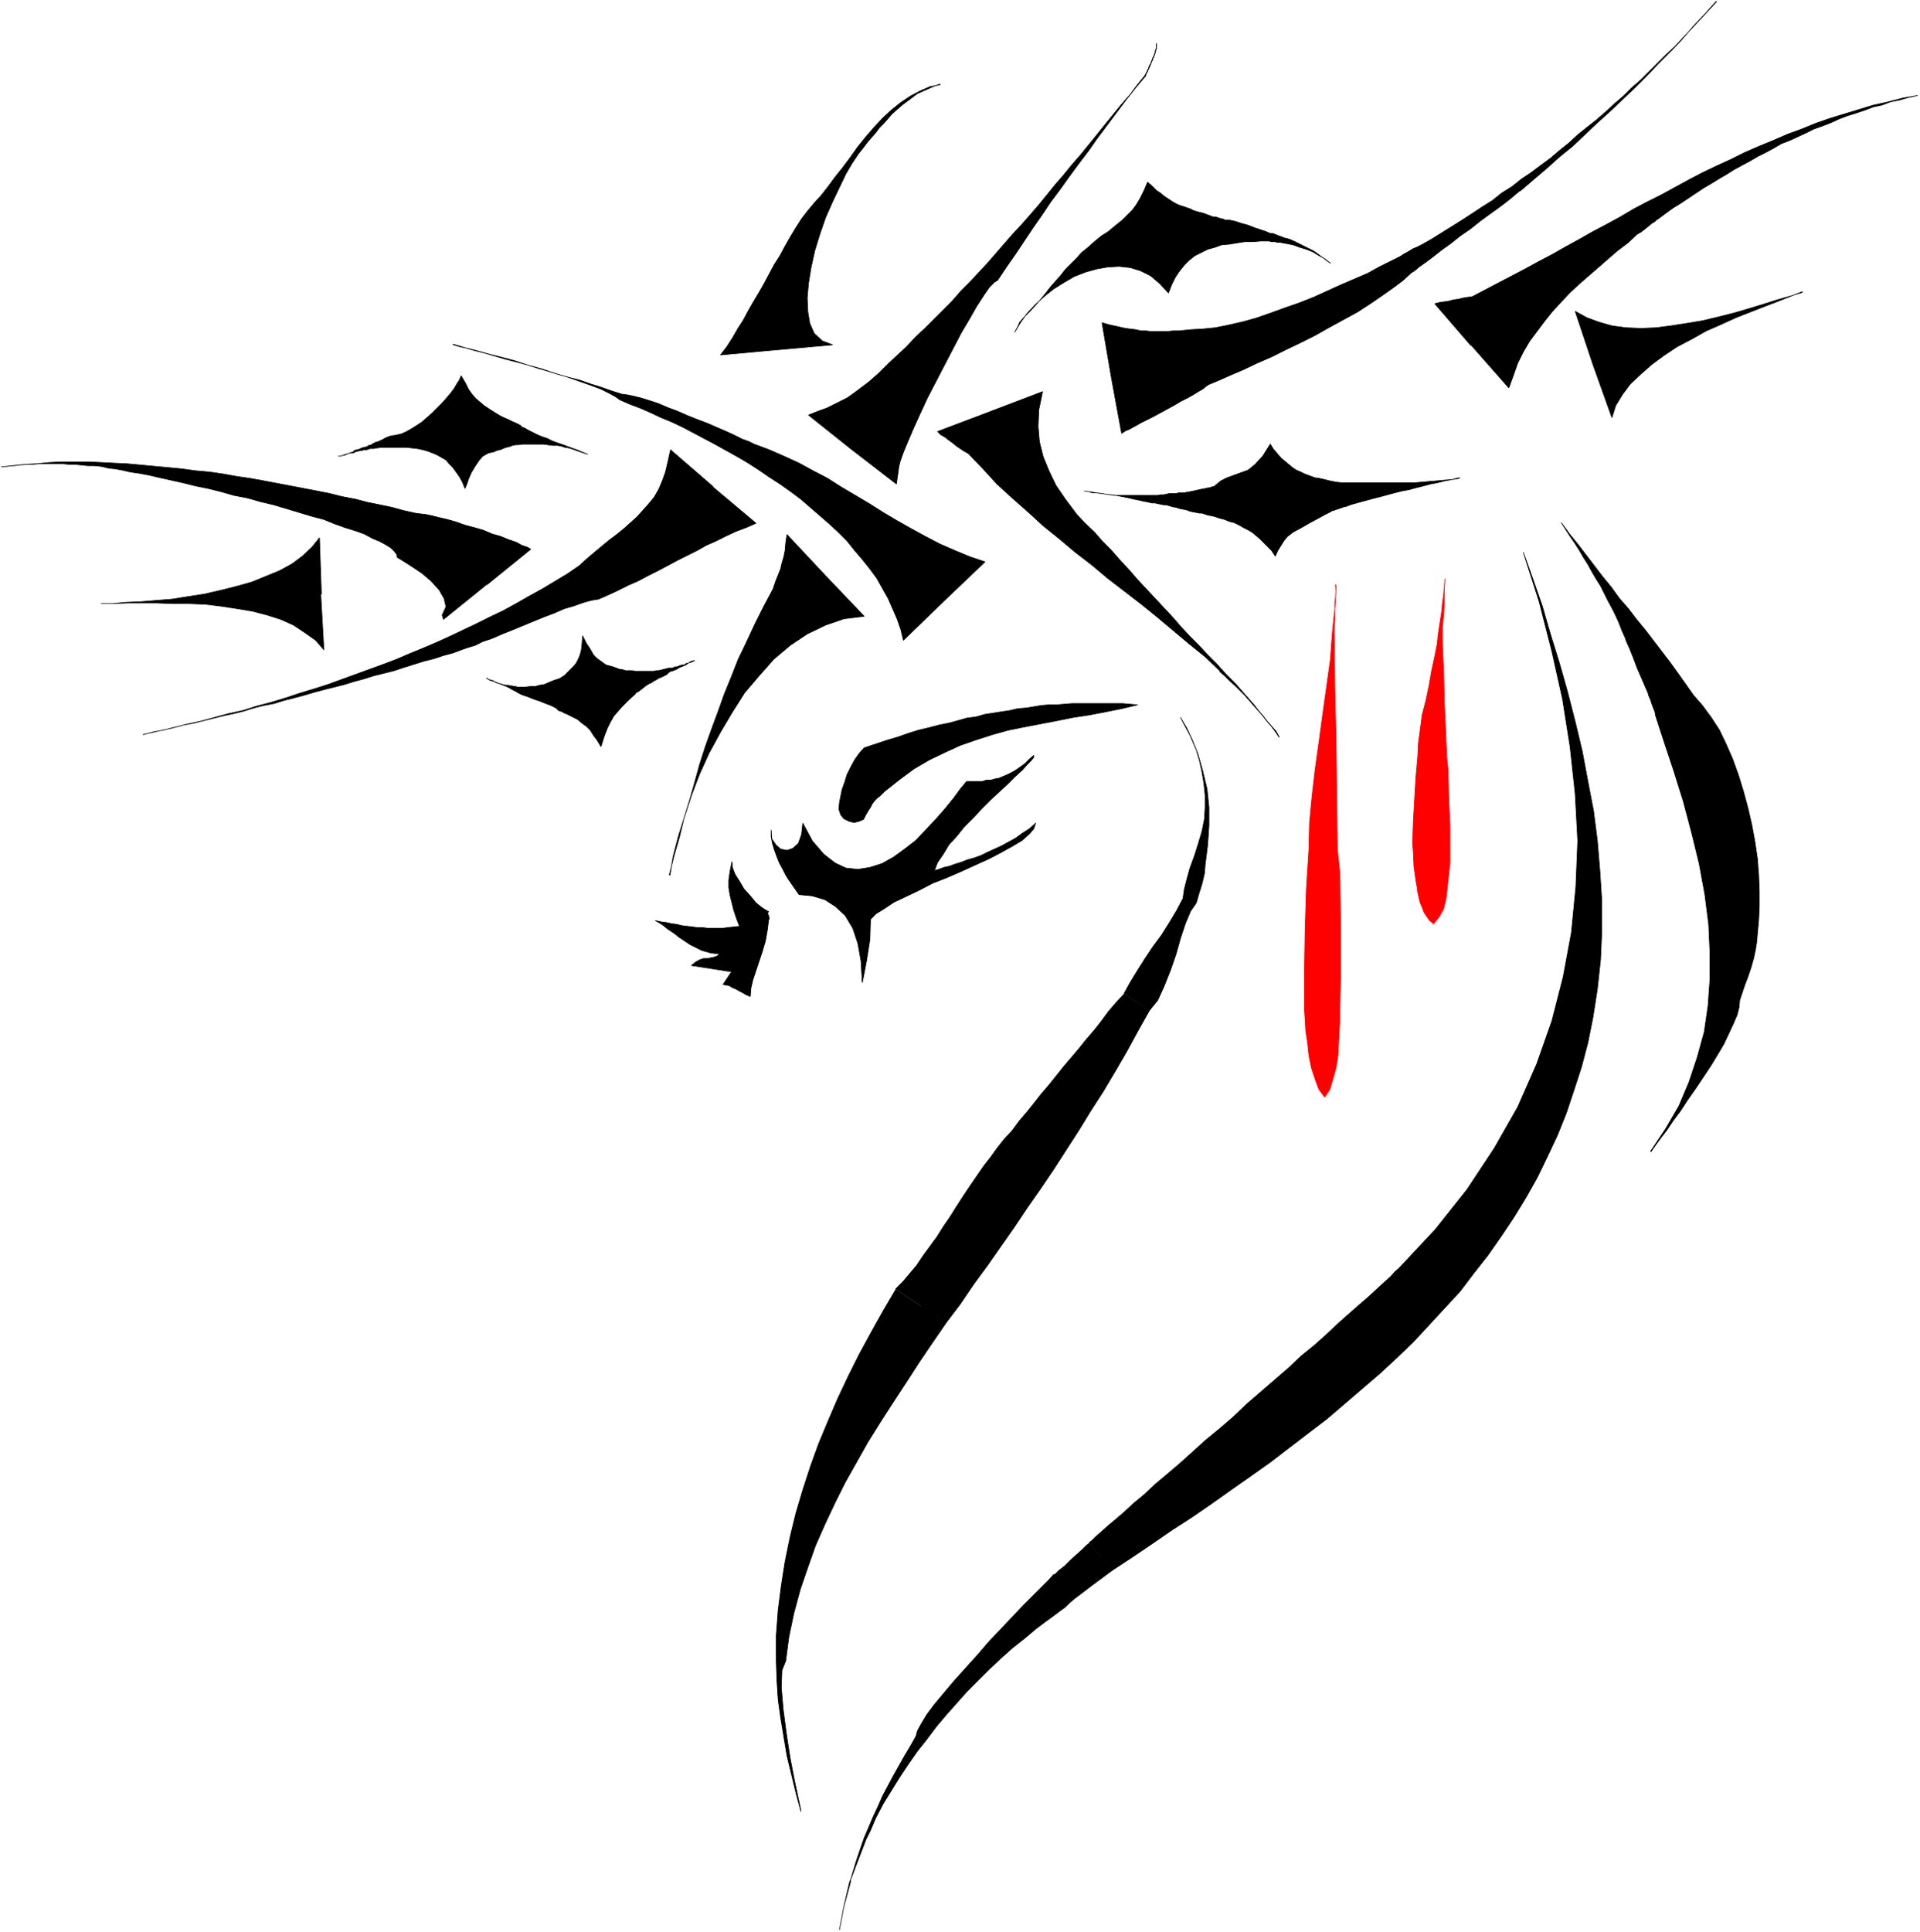 <svg xmlns="http://www.w3.org/2000/svg" fill-rule="evenodd" height="493.307" preserveAspectRatio="none" stroke-linecap="round" viewBox="0 0 3035 3053" width="490.455"><style>.pen0{stroke:#000;stroke-width:1;stroke-linejoin:round}.brush1{fill:#000}.pen1{stroke:none}.brush2{fill:red}.pen2{stroke:red;stroke-width:1;stroke-linejoin:round}</style><path class="pen1 brush1" d="m1492 950-64 62-4-17-6-17-7-16-7-16-9-16-9-16-11-15-12-15-12-14-12-15-14-14-14-13-15-13-15-13-15-13-16-12-17-12-17-11-16-11-17-11-17-10-18-10-18-10-17-9-17-9-17-9-17-8-17-7-17-8-16-7-16-6-16-7-7-5-9-5-14-7-16-6-17-6-20-7-20-6-21-7-22-6-21-7-19-5-20-5-18-5-15-4-14-3-10-3-1-1 17 5 17 5 16 4 17 5 17 5 16 4 18 5 16 5 17 5 16 5 18 5 16 4 17 6 16 5 17 6 16 5 8 1 10 2 12 3 13 4 15 5 14 6 16 6 16 7 15 6 16 6 16 7 14 6 13 6 12 6 11 4 8 4 24 9 23 10 24 11 22 12 23 12 22 14 22 13 22 13 22 14 22 13 23 13 22 12 23 12 23 10 24 10 24 8-65 62z"/><path class="pen0" fill="none" d="m1492 950-64 62-4-17-6-17-7-16-7-16-9-16-9-16-11-15-12-15-12-14-12-15-14-14-14-13-15-13-15-13-15-13-16-12-17-12-17-11-16-11-17-11-17-10-18-10-18-10-17-9-17-9-17-9-17-8-17-7-17-8-16-7-16-6-16-7-7-5-9-5-14-7-16-6-17-6-20-7-20-6-21-7-22-6-21-7-19-5-20-5-18-5-15-4-14-3-10-3-1-1 17 5 17 5 16 4 17 5 17 5 16 4 18 5 16 5 17 5 16 5 18 5 16 4 17 6 16 5 17 6 16 5 8 1 10 2 12 3 13 4 15 5 14 6 16 6 16 7 15 6 16 6 16 7 14 6 13 6 12 6 11 4 8 4 24 9 23 10 24 11 22 12 23 12 22 14 22 13 22 13 22 14 22 13 23 13 22 12 23 12 23 10 24 10 24 8-65 62h0"/><path class="pen1 brush1" d="m1126 769 69 58-16 7-16 6-15 7-16 8-16 7-14 8-16 8-16 8-15 8-15 8-16 8-15 8-16 7-16 8-15 7-16 7-7 1-9 2-10 3-14 5-14 4-16 7-16 6-17 7-17 7-17 7-15 6-16 7-15 5-12 6-10 3-9 3-16 6-15 4-15 5-16 4-16 5-16 5-15 5-16 4-16 4-16 5-15 4-16 5-16 4-16 4-15 4-17 5-15 4-16 4-16 5-16 3-16 4-16 5-16 4-15 3-16 4-16 4-16 4-16 3-16 4-16 4-16 3-15 4h-1l22-5 23-5 23-6 23-5 22-6 22-6 23-5 22-7 23-6 23-7 21-7 23-7 22-7 22-8 22-8 22-8 22-8 21-8 21-9 22-9 21-9 22-10 21-10 21-10 20-10 21-10 20-11 21-12 20-11 20-12 20-12 19-13 12-11 13-11 12-10 11-9 12-9 11-9 10-9 10-9 9-10 9-10 9-11 7-12 6-14 5-14 4-17 4-18 67 58h-1z"/><path class="pen0" fill="none" d="m1126 769 69 58-16 7-16 6-15 7-16 8-16 7-14 8-16 8-16 8-15 8-15 8-16 8-15 8-16 7-16 8-15 7-16 7-7 1-9 2-10 3-14 5-14 4-16 7-16 6-17 7-17 7-17 7-15 6-16 7-15 5-12 6-10 3-9 3-16 6-15 4-15 5-16 4-16 5-16 5-15 5-16 4-16 4-16 5-15 4-16 5-16 4-16 4-15 4-17 5-15 4-16 4-16 5-16 3-16 4-16 5-16 4-15 3-16 4-16 4-16 4-16 3-16 4-16 4-16 3-15 4h-1l22-5 23-5 23-6 23-5 22-6 22-6 23-5 22-7 23-6 23-7 21-7 23-7 22-7 22-8 22-8 22-8 22-8 21-8 21-9 22-9 21-9 22-10 21-10 21-10 20-10 21-10 20-11 21-12 20-11 20-12 20-12 19-13 12-11 13-11 12-10 11-9 12-9 11-9 10-9 10-9 9-10 9-10 9-11 7-12 6-14 5-14 4-17 4-18 67 58h0"/><path class="pen1 brush1" d="m769 924-68 55-2-7 6-13-3-13-8-14-13-14-14-12-15-10-14-9-10-6-1-5-4-5-5-5-8-5-9-5-12-5-13-7-14-5-16-5-17-6-17-7-19-5-20-6-20-6-20-6-21-5-21-6-21-4-21-6-20-5-20-4-20-5-18-4-18-4-17-4-16-3-14-2-13-3-11-2-10-1-8-2-5-1-10-1h-10l-10-1-9-1h-10l-10-1H61l-10 1H41l-10 1-9 1-10 1-10 1 18-2 19-2 19-1 20-2 20-1h41l21 1 20 1 21 1 22 2 21 2 22 2 21 2 22 3 22 2 21 3 22 4 21 3 22 4 21 4 21 4 21 4 21 4 20 4 20 5 21 4 19 5 20 4 19 4 18 5 18 4 7 1 9 1 10 2 12 3 13 3 14 4 14 5 15 4 14 4 14 6 14 4 12 5 12 4 9 5 9 3 5 3-69 56h-1z"/><path class="pen0" fill="none" d="m769 924-68 55-2-7 6-13-3-13-8-14-13-14-14-12-15-10-14-9-10-6-1-5-4-5-5-5-8-5-9-5-12-5-13-7-14-5-16-5-17-6-17-7-19-5-20-6-20-6-20-6-21-5-21-6-21-4-21-6-20-5-20-4-20-5-18-4-18-4-17-4-16-3-14-2-13-3-11-2-10-1-8-2-5-1-10-1h-10l-10-1-9-1h-10l-10-1H61l-10 1H41l-10 1-9 1-10 1-10 1h0l18-2 19-2 19-1 20-2 20-1h41l21 1 20 1 21 1 22 2 21 2 22 2 21 2 22 3 22 2 21 3 22 4 21 3 22 4 21 4 21 4 21 4 21 4 20 4 20 5 21 4 19 5 20 4 19 4 18 5 18 4 7 1 9 1 10 2 12 3 13 3 14 4 14 5 15 4 14 4 14 6 14 4 12 5 12 4 9 5 9 3 5 3-69 56h0"/><path class="pen1 brush1" d="m1226 553-87 8 10-13 9-14 8-14 9-14 8-15 8-14 9-15 8-14 8-15 8-15 9-14 8-15 8-14 9-15 9-14 10-13 10-12 11-12 11-14 11-15 12-15 12-16 12-17 13-16 13-15 13-14 14-13 15-12 15-10 15-8 16-7 16-3v-1l-9 3-9 4-9 4-9 4-8 6-8 6-8 6-8 7-8 7-6 7-7 8-7 7-6 8-7 8-6 7-6 8-8 10-10 15-10 17-10 21-11 23-11 25-9 26-8 26-6 27-4 25-2 23 1 22 3 18 7 16 13 12 16 6-89 8h-1z"/><path class="pen0" fill="none" d="m1226 553-87 8 10-13 9-14 8-14 9-14 8-15 8-14 9-15 8-14 8-15 8-15 9-14 8-15 8-14 9-15 9-14 10-13 10-12 11-12 11-14 11-15 12-15 12-16 12-17 13-16 13-15 13-14 14-13 15-12 15-10 15-8 16-7 16-3v-1l-9 3-9 4-9 4-9 4-8 6-8 6-8 6-8 7-8 7-6 7-7 8-7 7-6 8-7 8-6 7-6 8-8 10-10 15-10 17-10 21-11 23-11 25-9 26-8 26-6 27-4 25-2 23 1 22 3 18 7 16 13 12 16 6-89 8h0"/><path class="pen1 brush1" d="m1304 909 62 65-32 4-29 10-29 14-27 18-26 22-23 26-23 27-19 30-19 32-18 33-15 33-13 34-11 34-10 32-8 31-5 29h-1l7-29 9-31 7-29 9-29 8-28 8-29 9-28 10-28 10-27 10-28 11-27 11-28 13-27 13-28 14-28 15-28 4-12 4-10 4-10 2-9 3-10 2-10 1-12 2-13 60 64z"/><path class="pen0" fill="none" d="m1304 909 62 65-32 4-29 10-29 14-27 18-26 22-23 26-23 27-19 30-19 32-18 33-15 33-13 34-11 34-10 32-8 31-5 29h-1l7-29 9-31 7-29 9-29 8-28 8-29 9-28 10-28 10-27 10-28 11-27 11-28 13-27 13-28 14-28 15-28 4-12 4-10 4-10 2-9 3-10 2-10 1-12 2-13 60 64h0"/><path class="pen1 brush1" d="m1564 651 84-32-6 29-1 26 2 24 6 24 9 22 11 23 15 22 18 24 13 14 15 14 13 15 14 14 14 16 14 15 13 15 14 15 14 15 14 15 14 15 13 15 14 15 14 14 14 15 14 14 8 9-1 1-2 1-23-22-26-21-25-21-25-21-26-21-26-20-26-20-25-21-26-20-25-21-26-21-24-22-25-22-24-22-22-24-23-24-7-4-6-4-6-4-6-5-7-5-5-4-7-4-5-5 82-31z"/><path class="pen0" fill="none" d="m1564 651 84-32-6 29-1 26 2 24 6 24 9 22 11 23 15 22 18 24 13 14 15 14 13 15 14 14 14 16 14 15 13 15 14 15 14 15 14 15 14 15 13 15 14 15 14 14 14 15 14 14 8 9-1 1-2 1-23-22-26-21-25-21-25-21-26-21-26-20-26-20-25-21-26-20-25-21-26-21-24-22-25-22-24-22-22-24-23-24-7-4-6-4-6-4-6-5-7-5-5-4-7-4-5-5 82-31h0"/><path class="pen1 brush1" d="m1929 1060 2-2 7 8 8 8 8 8 7 8 7 8 8 9 7 8 6 8 7 8 7 9 7 8 7 8 5 9-6-9-6-8-7-8-7-9-7-8-7-8-7-8-7-8-1-1-7-7-8-8-8-7-8-8-8-7 2-1h-1z"/><path class="pen0" fill="none" d="m1929 1060 2-2 7 8 8 8 8 8 7 8 7 8h0l8 9 7 8 6 8 7 8h0l7 9 7 8 7 8 5 9-6-9-6-8-7-8-7-9h0l-7-8-7-8-7-8-7-8-1-1-7-7-8-8-8-7-8-8-8-7 2-1h0"/><path class="pen0" fill="none" d="m1931 1058 7 8 8 8 8 8 7 8 7 8h0l8 9 7 8 6 8 7 8h0l7 9 7 8 7 8 5 9-6-9-6-8-7-8-7-9h0l-7-8-7-8-7-8-7-8-1-1-7-7-8-8-8-7-8-8-8-7"/><path class="pen1 brush1" d="m1347 711-69-55 15-6 14-5 12-6 10-5 10-5 10-7 12-9 12-9 16-14 14-14 15-14 15-14 14-15 15-14 14-14 15-15 14-14 14-16 14-14 14-15 14-15 13-15 13-15 14-16 14-15 14-16 13-15 13-16 13-16 13-15 13-16 14-16 13-16 13-16 12-15 13-16 13-16 14-16 12-16 13-16-1 1 1 1-16 19-15 19-15 20-15 20-15 20-14 20-16 21-14 19-15 21-15 20-14 21-14 20-14 21-14 21-14 20-14 21-5 3-8 8-9 13-11 17-12 21-13 22-13 25-13 25-14 27-13 25-12 26-10 22-9 21-7 17-5 14-2 8-4 28-70-54z"/><path class="pen0" fill="none" d="m1347 711-69-55 15-6 14-5 12-6 10-5 10-5 10-7 12-9 12-9 16-14 14-14 15-14 15-14 14-15 15-14 14-14 15-15 14-14 14-16 14-14 14-15 14-15 13-15 13-15 14-16 14-15 14-16 13-15 13-16 13-16 13-15 13-16 14-16 13-16 13-16 12-15 13-16 13-16 14-16 12-16 13-16-1 1 1 1-16 19-15 19-15 20-15 20-15 20-14 20-16 21-14 19-15 21-15 20-14 21-14 20-14 21-14 21-14 20-14 21-5 3-8 8-9 13-11 17-12 21-13 22-13 25-13 25-14 27-13 25-12 26-10 22-9 21-7 17-5 14-2 8-4 28-70-54h0"/><path class="pen1 brush1" d="m1810 119 1-1v-1l1-1v-1l1-1v-1h1v-3h1l1-1v-3l1-1v-1l1-2h1v-2l1-1v-2l1-1v-1l1-1v-2l1-1v-1h1v-3h1v-2l1-1v-3l1-1v-2l1-1v-8 8l-1 1v2l-1 1v3l-1 1v2h-1v3l-1 1-1 1v3l-1 1-1 1v2l-1 1v2h-1v2l-1 1v1l-1 1v2l-1 1-1 1v2l-1 1v1h-1v2h-1v3l-1-1z"/><path class="pen0" fill="none" d="m1810 119 1-1h0v-1h0l1-1v-1h0l1-1v-1h1v-3h1l1-1v-3l1-1h0v-1l1-2h1v-2l1-1v-2l1-1v-1l1-1v-2l1-1v-1h1v-3h1v-2l1-1v-1h0v-2h0l1-1v-2l1-1h0v-3h0v-3h0v-2 2h0v3h0v3h0l-1 1v2l-1 1h0v2h0v1l-1 1v2h-1v3h0l-1 1-1 1v3l-1 1-1 1v2l-1 1v2h-1v2l-1 1v1h0l-1 1v2l-1 1h0l-1 1v2h0l-1 1v1h-1v2h0-1v1h0v2l-1-1h0"/><path class="pen0" fill="none" d="M1811 118h0v-1h0l1-1v-1h0l1-1v-1h1v-3h1l1-1v-3l1-1h0v-1l1-2h1v-2l1-1v-2l1-1v-1l1-1v-2l1-1v-1h1v-3h1v-2l1-1v-1h0v-2h0l1-1v-2l1-1h0v-3h0v-3h0v-2 2h0v3h0v3h0l-1 1v2l-1 1h0v2h0v1l-1 1v2h-1v3h0l-1 1-1 1v3l-1 1-1 1v2l-1 1v2h-1v2l-1 1v1h0l-1 1v2l-1 1h0l-1 1v2h0l-1 1v1h-1v2h0-1v1h0v2"/><path class="pen1 brush1" d="m1757 598-15-88 10 3 9 2 9 2 9 2 8 1 8 1 9 2h8l8 1h24l10-1h9l10-1 10-1 18-1 20-2 20-4 22-5 22-6 23-8 22-8 23-8 23-9 22-10 22-10 21-9 21-9 18-10 18-9 16-8 3-2 3-2 4-2 5-3 5-3 5-2 4-2 4-2 16-9 16-10 16-10 16-10 17-11 15-10 16-10 15-12 16-10 15-12 15-10 16-12 15-11 14-12 15-12 14-13 15-12 14-11 15-13 14-13 14-12 13-13 15-13 14-14 13-13 13-13 14-13 13-14 13-14 13-14 14-15 12-13V2l-18 20-18 19-18 21-18 19-19 19-19 20-19 19-19 18-20 19-20 18-19 18-20 19-21 17-20 18-20 17-21 18-2 1-5 4-7 6-10 8-12 9-14 10-15 11-15 12-16 11-15 12-14 10-14 11-12 9-10 7-7 6-5 3-13 12-16 12-17 12-19 13-20 13-22 12-22 12-23 13-24 12-23 11-22 11-23 10-21 10-21 9-18 8-17 7-4 3-5 4-7 4-8 5-9 5-10 5-10 6-11 6-11 6-11 6-10 5-10 5-9 5-9 5-7 3-6 4-16-87z"/><path class="pen0" fill="none" d="m1757 598-15-88 10 3 9 2 9 2 9 2 8 1 8 1 9 2h8l8 1h24l10-1h9l10-1 10-1 18-1 20-2 20-4 22-5 22-6 23-8 22-8 23-8 23-9 22-10 22-10 21-9 21-9 18-10 18-9 16-8 3-2 3-2 4-2 5-3 5-3 5-2 4-2 4-2 16-9 16-10 16-10 16-10 17-11 15-10 16-10 15-12 16-10 15-12 15-10 16-12 15-11 14-12 15-12 14-13 15-12 14-11 15-13 14-13 14-12 13-13 15-13 14-14 13-13 13-13 14-13 13-14 13-14 13-14 14-15 12-13V2l-18 20-18 19-18 21-18 19-19 19-19 20-19 19-19 18-20 19-20 18-19 18-20 19-21 17-20 18-20 17-21 18-2 1-5 4-7 6-10 8-12 9-14 10-15 11-15 12-16 11-15 12-14 10-14 11-12 9-10 7-7 6-5 3-13 12-16 12-17 12-19 13-20 13-22 12-22 12-23 13-24 12-23 11-22 11-23 10-21 10-21 9-18 8-17 7-4 3-5 4-7 4-8 5-9 5-10 5-10 6-11 6-11 6-11 6-10 5-10 5-9 5-9 5-7 3-6 4-16-87h0"/><path class="pen1 brush1" d="m2325 546-57-66 8-2 7-1 7-1 7-2 8-1 8-2 6-1 8-1 21-11 21-11 21-11 21-11 22-12 21-11 21-12 22-12 21-12 21-11 22-12 22-13 21-11 22-11 22-12 22-12 21-11 23-11 22-10 22-11 23-10 22-9 23-10 22-8 22-9 23-8 23-7 23-7 23-7 23-5 23-6 23-4-14 3-14 4-15 3-13 5-14 3-13 5-15 5-13 4-13 5-13 6-13 5-14 5-12 6-13 6-13 6-13 5-12 7-13 7-12 6-12 7-13 7-13 7-11 7-12 7-13 8-12 7-12 8-12 8-12 8-13 8-11 8-12 9-2 1-3 3-5 3-6 5-5 4-5 4-5 3-2 1-15 14-16 12-15 13-16 14-15 13-15 13-15 14-14 15-13 14-12 15-12 16-12 16-10 17-9 18-7 20-7 19-59-67h-1z"/><path class="pen0" fill="none" d="m2325 546-57-66 8-2 7-1 7-1 7-2 8-1 8-2 6-1 8-1 21-11 21-11 21-11 21-11 22-12 21-11 21-12 22-12 21-12 21-11 22-12 22-13 21-11 22-11 22-12 22-12 21-11 23-11 22-10 22-11 23-10 22-9 23-10 22-8 22-9 23-8 23-7 23-7 23-7 23-5 23-6 23-4h0l-14 3-14 4-15 3-13 5-14 3-13 5-15 5-13 4-13 5-13 6-13 5-14 5-12 6-13 6-13 6-13 5-12 7-13 7-12 6-12 7-13 7-13 7-11 7-12 7-13 8-12 7-12 8-12 8-12 8-13 8-11 8-12 9-2 1-3 3-5 3-6 5-5 4-5 4-5 3-2 1-15 14-16 12-15 13-16 14-15 13-15 13-15 14-14 15-13 14-12 15-12 16-12 16-10 17-9 18-7 20-7 19-59-67h0"/><path class="pen1 brush1" d="m1604 525 5-9 3-7 9-10 9-9 8-9 8-9 8-10 7-9 8-9 8-9 7-9 9-9 9-9 8-9 10-8 10-9 11-9 11-7 12-10 10-8 8-8 8-8 6-8 6-10 6-12 6-14 7 6 7 7 6 4 6 5 6 4 6 4 5 3 6 3 6 2 6 2 6 2 6 3 7 2 8 2 8 3 8 3h4l3 1 3 1 3 1h2l2 1 2 1h7l9 2 9 3 11 3 10 4 9 3 9 3 7 3h4l5 2 5 2 3 1 5 2 8 2 9 4 10 5 10 5 10 5 7 5 5 4 2 1 5 4 4 3 3 2-9-7-9-5-10-6-10-4-10-3-11-4-10-2-11-2h-4l-4-1h-5l-4-1h-13l-13 1h-12l-13 2-12 2-12 1-11 4-11 3-10 5-10 5-9 7-8 8-8 10-6 9-6 12-5 13-14-15-14-12-16-8-16-5-18-2-18 1-17 3-18 5-18 7-17 10-16 10-15 12-14 13-13 14-10 14-9 15z"/><path class="pen0" fill="none" d="m1604 525 5-9 3-7 9-10 9-9 8-9 8-9 8-10 7-9 8-9 8-9 7-9 9-9 9-9 8-9 10-8 10-9 11-9 11-7 12-10 10-8 8-8 8-8 6-8 6-10 6-12 6-14 7 6 7 7 6 4 6 5 6 4 6 4 5 3 6 3 6 2 6 2 6 2 6 3 7 2 8 2 8 3 8 3h4l3 1 3 1 3 1h2l2 1 2 1h7l9 2 9 3 11 3 10 4 9 3 9 3 7 3h4l5 2 5 2 3 1 5 2 8 2 9 4 10 5 10 5 10 5 7 5 5 4 2 1 5 4 4 3 3 2-9-7-9-5-10-6-10-4-10-3-11-4-10-2-11-2h-4l-4-1h-5l-4-1h-13l-13 1h-12l-13 2-12 2-12 1-11 4-11 3-10 5-10 5-9 7-8 8-8 10-6 9-6 12-5 13-14-15-14-12-16-8-16-5-18-2-18 1-17 3-18 5-18 7-17 10-16 10-15 12-14 13-13 14-10 14-9 15h0"/><path class="pen1 brush1" d="m1714 776 7 1 6 2h7l7 1 7 1 7 1 7 1h68l5-1h5l4-1 5-1h10l4-1h9l4-1 6-1 5-1 4-1 5-1 4-1h2l3-1h2l2-1h3l3-1 2-1h2l11-9 10-5 11-4 11-4 11-4 11-9 12-13 12-19 5 8 6 7 6 7 6 5 6 5 6 5 6 4 7 3 6 3 8 3 8 3 7 1 9 2 8 2 10 2 9 1h115l12-1 11-1 12-1 11-1 13-1 12-2v-1l-12 3-11 2-12 3-11 2-11 3-12 3-11 3-11 2-12 3-11 3-11 3-12 3-11 3-11 3-11 3-11 4h-2l-2 1-3 1-3 1-3 1-3 1-2 1h-2l-3 2-8 4-11 6-13 7-14 8-13 7-9 7-5 6-10 16-4 9-6-9-7-7-6-6-6-6-6-5-6-5-7-4-6-3-7-4-8-4-8-2-7-3-8-2-9-3-10-2-9-3h-4l-5-1-5-1-5-1-5-2-5-1-5-1-4-1-2-1-6-1-7-2-3-1h-4l-5-1-5-1-4-1h-5l-4-1-5-1-5-1-4-1-10-2-13-3-16-3-16-2-15-2-12-2-7-1z"/><path class="pen0" fill="none" d="m1714 776 7 1 6 2h7l7 1 7 1 7 1 7 1h68l5-1h5l4-1 5-1h10l4-1h9l4-1 6-1 5-1 4-1 5-1 4-1h2l3-1h2l2-1h3l3-1 2-1h2l11-9 10-5 11-4 11-4 11-4 11-9 12-13 12-19 5 8 6 7 6 7 6 5 6 5 6 5 6 4 7 3 6 3 8 3 8 3 7 1 9 2 8 2 10 2 9 1h115l12-1 11-1 12-1 11-1 13-1 12-2v-1l-12 3-11 2-12 3-11 2-11 3-12 3-11 3-11 2-12 3-11 3-11 3-12 3-11 3-11 3-11 3-11 4h-2l-2 1-3 1-3 1-3 1-3 1-2 1h-2l-3 2-8 4-11 6-13 7-14 8-13 7-9 7-5 6-10 16-4 9-6-9-7-7-6-6-6-6-6-5-6-5-7-4-6-3-7-4-8-4-8-2-7-3-8-2-9-3-10-2-9-3h-4l-5-1-5-1-5-1-5-2-5-1-5-1-4-1-2-1-6-1-7-2-3-1h-4l-5-1-5-1-4-1h-5l-4-1-5-1-5-1-4-1-10-2-13-3-16-3-16-2-15-2-12-2-7-1h0"/><path class="pen1 brush1" d="M535 721h3l3-1 3-1 3-1 3-1 3-1 3-1 3-1 1-2 4-1 4-1 2-1 2-1 4-1 4-1 3-2h1l3-1 3-2 4-2 4-1 4-2 3-1 1-1 2-1 4-2 3-1 3-1 7-1 9-2 7-3 9-5 8-5 9-6 8-7 8-7 8-8 8-8 7-8 6-7 6-8 4-7 4-6 3-7 7 12 5 10 5 7 6 7 6 5 7 6 9 6 11 7 2 1 3 2 6 3 7 3 6 3 7 3 4 2 2 1 3 3 5 2 5 3 6 3 8 4 7 3 9 3 8 4 8 3 9 3 8 3 8 3 6 2 7 3 5 2 5 2-6-2-6-2-6-2-5-2-7-2-6-1-6-2-6-1h-8l-7-1-7-1h-32l-8 1h-4l-5 1-5 2-5 1-5 2-5 2-5 1-4 2-9 2-9 5-6 7-6 9-6 10-4 9-3 9-3 7-4-10-5-9-5-7-5-7-6-6-5-6-7-4-7-4-7-3-8-3-7-2-9-2-9-1-9-1h-41l-4 1h-3l-3 1h-6l-3 1-3 1h-4l-3 1h-2l-4 1-4 1-2 1-2 1h-4l-4 1-2 1-2 1-5 1-3 1h-3z"/><path class="pen0" fill="none" d="M535 721h3l3-1 3-1 3-1 3-1 3-1 3-1 3-1 1-2 4-1 4-1 2-1 2-1 4-1 4-1 3-2h1l3-1 3-2 4-2 4-1 4-2 3-1 1-1 2-1 4-2 3-1 3-1 7-1 9-2 7-3 9-5 8-5 9-6 8-7 8-7 8-8 8-8 7-8 6-7 6-8 4-7 4-6 3-7 7 12 5 10 5 7 6 7 6 5 7 6 9 6 11 7 2 1 3 2 6 3 7 3 6 3 7 3 4 2 2 1 3 3 5 2 5 3 6 3 8 4 7 3 9 3 8 4 8 3 9 3 8 3 8 3 6 2 7 3 5 2 5 2-6-2-6-2-6-2-5-2-7-2-6-1-6-2-6-1h-8l-7-1-7-1h-32l-8 1h-4l-5 1-5 2-5 1-5 2-5 2-5 1-4 2-9 2-9 5-6 7-6 9-6 10-4 9-3 9-3 7-4-10-5-9-5-7-5-7-6-6-5-6-7-4-7-4-7-3-8-3-7-2-9-2-9-1-9-1h-41l-4 1h-3l-3 1h-6l-3 1-3 1h-4l-3 1h-2l-4 1-4 1-2 1-2 1h-4l-4 1-2 1-2 1-5 1-3 1h-3 0"/><path class="pen1 brush1" d="m769 1072 4 2 3 1 4 1 4 3 4 1 4 1 3 1 4 1h5l2 1h3l4 1h2l3 1h12l8-1h8l7-2 7-1 7-3 7-3 9-3h1l3-2 3-2 2-1 7-7 7-7 5-6 3-6 3-7 2-8 1-9 1-13 6 12 6 9 5 9 6 6 7 5 7 5 11 3 11 4h3l3 1 3 1h11l4 1h29l4-1h4l4-1 4-1 4-1 4-1h5l3-1 2-1h3l2-1 3-1 3-1h4l2-2 4-1 3-1 3-1 2-1 2-1-5 1-5 3-4 3-5 2-5 2-5 3-5 2-4 1-3 2-3 3-4 2-4 2-5 2-3 2-4 2-3 2-1 1-3 1-5 3-4 3-5 4-4 3-4 2-1 2-11 10-9 9-8 9-6 7-5 9-5 10-5 13-5 16-6-10-6-8-5-8-6-6-7-5-7-6-8-4-10-5-3-1-3-2-3-1-3-1-4-4-8-4-8-3-10-4-9-3-10-4-9-3-6-3-3-2-6-3-7-4-7-3-8-3-7-3-7-2-4-3h-1z"/><path class="pen0" fill="none" d="m769 1072 4 2 3 1 4 1 4 3 4 1 4 1 3 1 4 1h5l2 1h3l4 1h2l3 1h12l8-1h8l7-2 7-1 7-3 7-3 9-3h1l3-2 3-2 2-1 7-7 7-7 5-6 3-6 3-7 2-8 1-9 1-13 6 12 6 9 5 9 6 6 7 5 7 5 11 3 11 4h3l3 1 3 1h11l4 1h29l4-1h4l4-1 4-1 4-1 4-1h5l3-1 2-1h3l2-1 3-1 3-1h4l2-2 4-1 3-1 3-1 2-1 2-1h0l-5 1-5 3-4 3-5 2-5 2-5 3-5 2-4 1-3 2-3 3-4 2-4 2-5 2-3 2-4 2-3 2-1 1-3 1-5 3-4 3-5 4-4 3-4 2-1 2-11 10-9 9-8 9-6 7-5 9-5 10-5 13-5 16-6-10-6-8-5-8-6-6-7-5-7-6-8-4-10-5-3-1-3-2-3-1-3-1-4-4-8-4-8-3-10-4-9-3-10-4-9-3-6-3-3-2-6-3-7-4-7-3-8-3-7-3-7-2-4-3h0"/><path class="pen1 brush1" d="m507 939 5 88-13-15-17-12-18-12-20-9-22-7-23-6-24-4-26-4-25-3-25-1h-26l-25-1h-47l-21 1h-20 18l22-2 23-1 24-2 25-2 25-4 26-4 26-6 24-6 25-7 22-9 22-9 20-11 16-12 15-14 12-15 3 89h-1z"/><path class="pen0" fill="none" d="m507 939 5 88-13-15-17-12-18-12-20-9-22-7-23-6-24-4-26-4-25-3-25-1h-26l-25-1h-47l-21 1h-20 18l22-2 23-1 24-2 25-2 25-4 26-4 26-6 24-6 25-7 22-9 22-9 20-11 16-12 15-14 12-15 3 89h0"/><path class="pen1 brush1" d="m2518 576-28-84 18 10 19 7 21 6 22 3 24 1 24-1 23-3 26-4 24-4 25-6 24-6 24-7 23-7 22-7 21-6 19-6v-1l-18 7-20 8-21 8-23 9-23 9-24 11-23 10-23 13-23 12-21 14-19 14-17 15-17 16-12 16-11 18-6 19-30-84z"/><path class="pen0" fill="none" d="m2518 576-28-84 18 10 19 7 21 6 22 3 24 1 24-1 23-3 26-4 24-4 25-6 24-6 24-7 23-7 22-7 21-6 19-6v-1l-18 7-20 8-21 8-23 9-23 9-24 11-23 10-23 13-23 12-21 14-19 14-17 15-17 16-12 16-11 18-6 19-30-84h0"/><path class="pen1 brush2" d="m2111 924 1 10-1 9v9l-1 10v18l-1 11v9l1 86 2 86 1 85 1 85 4 38 1 79v84l-1 52v16l-1 18-1 19-1 20-3 19-5 18-5 17-8 12-9-12-6-16-6-18-4-20-2-19-3-20-1-17-1-16v-63l1-64 2-64 4-63 1-42 4-42 5-43 6-43 6-44 6-43 6-43 3-41 1-10 1-10 1-9 1-10v-9l1-9 1-10v-9l-1-1z"/><path class="pen2" fill="none" d="m2111 924 1 10-1 9v9l-1 10v18l-1 11v9l1 86 2 86 1 85 1 85 4 38 1 79v84l-1 52v16l-1 18-1 19-1 20-3 19-5 18-5 17-8 12-9-12-6-16-6-18-4-20-2-19-3-20-1-17-1-16v-63l1-64 2-64 4-63 1-42 4-42 5-43 6-43 6-44 6-43 6-43 3-41 1-10 1-10 1-9 1-10v-9l1-9 1-10v-9h0"/><path class="pen1 brush2" d="m2284 915-1 18v20l-1 19-2 19v26l2 45 1 45 2 45 2 45 2 20 1 43 2 45v59l-2 18-2 19-2 18-4 17-7 13-9 11-6-5-5-7-4-6-3-8-3-7-2-8-2-9-1-8-2-11-3-22-1-22-1-14 1-34 2-35 2-34 3-34 1-21 3-22 3-23 6-23 5-24 4-23 5-23 4-20 1-12 2-13 2-13 2-13 1-12 2-14 1-12 1-13z"/><path class="pen2" fill="none" d="m2284 915-1 18v20l-1 19-2 19v26l2 45 1 45 2 45 2 45 2 20 1 43 2 45v59l-2 18-2 19-2 18-4 17-7 13-9 11-6-5-5-7-4-6-3-8-3-7-2-8-2-9-1-8-2-11-3-22-1-22-1-14 1-34 2-35 2-34 3-34 1-21 3-22 3-23 6-23 5-24 4-23 5-23 4-20 1-12 2-13 2-13 2-13 1-12 2-14 1-12 1-13h0"/><path class="pen1 brush1" d="m1247 1391-5-8-5-10-5-9-4-10-4-11-3-10-2-10v-11l1 14 7 10 7 6 10 2 9-3 9-8 5-14 2-18 15 28 18 21 18 14 17 8 19 2 19-3 19-6 18-10 18-13 18-14 16-17 16-17 14-16 13-16 11-15 10-12h25l6-2h7l7-2 6-1 7-3 7-3 6-3 7-4 7-5 7-5 7-7 7-6v3l-4 5-6 6-8 9-11 10-12 12-13 12-14 13-14 14-14 15-14 14-12 15-12 13-9 15-9 13-5 13 7-2 8-3 9-2 8-3 10-3 10-4 11-3 11-4 10-5 11-5 11-5 11-6 11-6 11-8 11-7 10-9-3 9-7 8-11 10-15 9-18 10-19 10-22 10-22 10-23 10-23 9-21 11-21 10-19 9-15 10-13 8-9 9-1 32-5 32-5 26-2 10-2-34-5-28-8-24-12-20-15-14-17-11-20-6-21-2-16-23z"/><path class="pen0" fill="none" d="m1247 1391-5-8-5-10-5-9-4-10-4-11-3-10-2-10v-11l1 14 7 10 7 6 10 2 9-3 9-8 5-14 2-18 15 28 18 21 18 14 17 8 19 2 19-3 19-6 18-10 18-13 18-14 16-17 16-17 14-16 13-16 11-15 10-12h25l6-2h7l7-2 6-1 7-3 7-3 6-3 7-4 7-5 7-5 7-7 7-6v3l-4 5-6 6-8 9-11 10-12 12-13 12-14 13-14 14-14 15-14 14-12 15-12 13-9 15-9 13-5 13 7-2 8-3 9-2 8-3 10-3 10-4 11-3 11-4 10-5 11-5 11-5 11-6 11-6 11-8 11-7 10-9-3 9-7 8-11 10-15 9-18 10-19 10-22 10-22 10-23 10-23 9-21 11-21 10-19 9-15 10-13 8-9 9-1 32-5 32-5 26-2 10-2-34-5-28-8-24-12-20-15-14-17-11-20-6-21-2-16-23h0"/><path class="pen1 brush1" d="m1398 1251 24-19 23-17 24-14 25-12 24-11 26-9 25-8 25-7 25-5 26-5 26-5 25-5 26-4 26-5 25-5 25-6-12-1-11-1h-81l-12 1-12 1h-12l-12 1-12 2-12 2-13 1-13 3-13 2-13 2-13 2-14 4-15 2-14 4-15 4-15 3-15 4-17 4-16 5-17 6-17 5-18 6-18 6-8 9-7 10-6 11-6 12-4 13-4 11-2 10-2 10-1 11 3 9 5 6 8 4 8 2 8-2 7-3 3-6 4-7 4-6 3-6 4-5 4-4 4-3 3-3 4-4z"/><path class="pen0" fill="none" d="m1398 1251 24-19 23-17 24-14 25-12 24-11 26-9 25-8 25-7 25-5 26-5 26-5 25-5 26-4 26-5 25-5 25-6-12-1-11-1h-81l-12 1-12 1h-12l-12 1-12 2-12 2-13 1-13 3-13 2-13 2-13 2-14 4-15 2-14 4-15 4-15 3-15 4-17 4-16 5-17 6-17 5-18 6-18 6-8 9-7 10-6 11-6 12-4 13-4 11-2 10-2 10-1 11 3 9 5 6 8 4 8 2 8-2 7-3 3-6 4-7 4-6 3-6 4-5 4-4 4-3 3-3 4-4h0"/><path class="pen1 brush1" d="m1866 1134 15 28 12 28 8 28 7 29 3 29v29l-2 30-4 32-1 13-4 17-5 16-4 14-9 13-8 19-8 24-7 25-9 26-10 25-10 22-13 16-20-13-20-14 10-18 11-18 12-19 12-18 14-19 12-19 12-20 10-19 2-14 4-16 5-18 7-19 6-19 6-20 4-20 1-18v-19l-2-19-3-18-4-18-5-17-7-17-8-17-10-17z"/><path class="pen0" fill="none" d="m1866 1134 15 28 12 28 8 28 7 29 3 29v29l-2 30-4 32-1 13-4 17-5 16-4 14-9 13-8 19-8 24-7 25-9 26-10 25-10 22-13 16-20-13-20-14 10-18 11-18 12-19 12-18 14-19 12-19 12-20 10-19 2-14 4-16 5-18 7-19 6-19 6-20 4-20 1-18v-19l-2-19-3-18-4-18-5-17-7-17-8-17-10-17h0"/><path class="pen1 brush1" d="m1796 1584 21 13-18 32-18 33-18 31-19 32-20 31-19 31-20 31-20 31-21 31-21 30-20 30-21 30-21 30-22 30-21 31-22 29-40-26-40-27 12-12 10-12 11-13 10-15 11-15 11-15 10-16 11-16 10-16 11-17 10-15 11-16 11-16 11-14 10-14 11-14 13-14 11-15 12-14 12-15 11-14 12-14 12-15 12-15 12-14 11-13 12-15 13-15 11-14 11-15 12-14 13-14 19 13z"/><path class="pen0" fill="none" d="m1796 1584 21 13-18 32-18 33-18 31-19 32-20 31-19 31-20 31-20 31-21 31-21 30-20 30-21 30-21 30-22 30-21 31-22 29-40-26-40-27 12-12 10-12 11-13 10-15 11-15 11-15 10-16 11-16 10-16 11-17 10-15 11-16 11-16 11-14 10-14 11-14 13-14 11-15 12-14 12-15 11-14 12-14 12-15 12-15 12-14 11-13 12-15 13-15 11-14 11-15 12-14 13-14 19 13h0"/><path class="pen1 brush1" d="m1456 2064 40 26-22 32-21 31-20 31-21 32-20 31-20 32-18 32-18 32-16 32-16 34-15 34-12 34-12 35-10 37-8 38-5 38-6 15-1 27 3 35 5 38 6 39 7 36 6 28 4 19v1l-8-30-7-29-7-29-5-30-5-30-4-29-2-31-1-30v-40l3-40 5-39 6-38 8-39 9-37 11-37 12-37 13-36 15-36 15-35 17-36 17-34 19-35 19-34 20-34 40 27v-1z"/><path class="pen0" fill="none" d="m1456 2064 40 26-22 32-21 31-20 31-21 32-20 31-20 32-18 32-18 32-16 32-16 34-15 34-12 34-12 35-10 37-8 38-5 38-6 15-1 27 3 35 5 38 6 39 7 36 6 28 4 19v1l-8-30-7-29-7-29-5-30-5-30-4-29-2-31-1-30v-40l3-40 5-39 6-38 8-39 9-37 11-37 12-37 13-36 15-36 15-35 17-36 17-34 19-35 19-34 20-34 40 27h0"/><path class="pen1 brush1" d="m2468 826 13 18 13 16 13 17 13 17 13 17 14 17 13 18 14 16 13 17 14 17 13 17 13 17 13 17 13 18 12 17 12 17 14 16 14 19 13 20 11 23 10 23 9 25 8 26 7 26 6 26 5 27 4 27 2 26 1 25v24l-1 22-2 22-1 12-2 13-3 14-4 14-5 15-5 13-4 12-4 12-1 11-3 12-6 14-7 15-8 17-10 17-11 18-12 18-12 18-12 17-11 17-12 16-10 15-10 13-8 11-7 10h-1l24-36 21-36 16-38 13-39 11-40 6-41 3-42v-43l-2-44-6-47-9-49-12-49-13-49-15-48-15-45-14-43-1-6-4-10-3-9-3-7-1-4-4-9-6-14-7-16-6-16-6-15-5-11-2-6-5-11-5-13-5-11-6-12-6-11-6-12-6-12-7-11-7-12-6-11-7-11-7-12-7-11-7-10-7-11-7-11z"/><path class="pen0" fill="none" d="m2468 826 13 18 13 16 13 17 13 17 13 17 14 17 13 18 14 16 13 17 14 17 13 17 13 17 13 17 13 18 12 17 12 17 14 16 14 19 13 20 11 23 10 23 9 25 8 26 7 26 6 26 5 27 4 27 2 26 1 25v24l-1 22-2 22-1 12-2 13-3 14-4 14-5 15-5 13-4 12-4 12-1 11-3 12-6 14-7 15-8 17-10 17-11 18-12 18-12 18-12 17-11 17-12 16-10 15-10 13-8 11-7 10h-1l24-36 21-36 16-38 13-39 11-40 6-41 3-42v-43l-2-44-6-47-9-49-12-49-13-49-15-48-15-45-14-43-1-6-4-10-3-9-3-7-1-4-4-9-6-14-7-16-6-16-6-15-5-11-2-6-5-11-5-13-5-11-6-12-6-11-6-12-6-12-7-11-7-12-6-11-7-11-7-12-7-11-7-10-7-11-7-11h0"/><path class="pen1 brush1" d="m2408 873 15 42 15 43 13 45 14 45 13 46 12 47 11 46 9 48 9 47 6 47 4 48 3 47v48l-2 45-5 46-7 45-8 40-10 38-12 37-12 36-14 35-16 34-16 33-18 32-19 31-20 30-21 30-22 28-22 29-25 27-24 26-25 27-26 25-27 25-28 24-28 24-28 24-29 22-30 23-30 23-31 22-30 21-31 22-32 22-31 20-32 22-31 21-32 21-18-21-18-23 1-1 4-3 6-6 8-7 10-9 12-10 14-12 15-14 17-14 17-16 19-16 20-17 20-18 21-19 22-18 22-19 21-20 22-19 22-19 22-19 20-19 21-17 19-17 18-17 18-16 16-14 15-13 13-12 12-11 9-8 7-8 6-5 58-62 50-63 43-65 37-65 30-68 24-68 18-70 13-70 7-72 3-73-4-74-8-74-12-76-17-76-20-78-25-78z"/><path class="pen0" fill="none" d="m2408 873 15 42 15 43 13 45 14 45 13 46 12 47 11 46 9 48 9 47 6 47 4 48 3 47v48l-2 45-5 46-7 45-8 40-10 38-12 37-12 36-14 35-16 34-16 33-18 32-19 31-20 30-21 30-22 28-22 29-25 27-24 26-25 27-26 25-27 25-28 24-28 24-28 24-29 22-30 23-30 23-31 22-30 21-31 22-32 22-31 20-32 22-31 21-32 21-18-21-18-23 1-1 4-3 6-6 8-7 10-9 12-10 14-12 15-14 17-14 17-16 19-16 20-17 20-18 21-19 22-18 22-19 21-20 22-19 22-19 22-19 20-19 21-17 19-17 18-17 18-16 16-14 15-13 13-12 12-11 9-8 7-8 6-5 58-62 50-63 43-65 37-65 30-68 24-68 18-70 13-70 7-72 3-73-4-74-8-74-12-76-17-76-20-78-25-78h0"/><path class="pen1 brush1" d="m1384 2874-8 19-7 14-13 34-11 29-1 6-10 37-7 37 7-37 9-38 2-5 9-30 12-35 6-14 8-19 8-17 7-16 9-17 8-15 9-16 9-16 9-15 9-16 2-8 6-11 9-15 12-16 15-18 16-19 18-20 19-21 18-21 19-20 18-19 17-18 16-16 13-13 12-12 7-8 3-1 6-6 9-7 9-9 10-9 9-8 7-7 4-3 18 22 18 21-31 23-29 22-7 6-7 7-7 5-8 6-8 6-7 5-8 6-8 6-19 16-19 15-19 17-18 17-17 17-18 18-16 18-16 18-16 19-15 20-15 19-14 20-14 21-13 21-13 21-12 23z"/><path class="pen0" fill="none" d="m1384 2874-8 19-7 14-13 34-11 29-1 6-10 37-7 37h0l7-37 9-38 2-5 9-30 12-35 6-14 8-19 8-17 7-16 9-17 8-15 9-16 9-16 9-15 9-16 2-8 6-11 9-15 12-16 15-18 16-19 18-20 19-21 18-21 19-20 18-19 17-18 16-16 13-13 12-12 7-8 3-1 6-6 9-7 9-9 10-9 9-8 7-7 4-3 18 22 18 21-31 23-29 22-7 6-7 7-7 5-8 6-8 6-7 5-8 6-8 6-19 16-19 15-19 17-18 17-17 17-18 18-16 18-16 18-16 19-15 20-15 19-14 20-14 21-13 21-13 21-12 23h0"/><path class="pen1 brush1" d="m1186 1575 1-13 3-13 5-15 5-15 5-15 5-17 3-17 2-16 1-2-1-5-2-4 2-2-10-6-10-8-9-11-10-11-7-12-7-11-4-10-1-10-3 15-2 14v12l2 12 3 12 3 12 4 12 5 13-9 1-9 1-8 1h-25l-8-1h-8l-7-1-9-1-8-1-8-2-8-1-9-2-8-1-9-2 7 4 6 4 6 5 6 4 6 4 6 5 6 4 6 4 6 4 6 3 6 3 6 3 7 2 7 2 7 1h7l-3 4-6 2-5 1-5 1h-6l-6 2-7 4-6 5 64 10-2 2-4 6-4 6-4 6 5 1 5 1 5 3 5 2 5 3 6 3 5 3 7 3z"/><path class="pen0" fill="none" d="m1186 1575 1-13 3-13 5-15 5-15 5-15 5-17 3-17 2-16 1-2-1-5-2-4 2-2-10-6-10-8-9-11-10-11-7-12-7-11-4-10-1-10-3 15-2 14v12l2 12 3 12 3 12 4 12 5 13-9 1-9 1-8 1h-25l-8-1h-8l-7-1-9-1-8-1-8-2-8-1-9-2-8-1-9-2 7 4 6 4 6 5 6 4 6 4 6 5 6 4 6 4 6 4 6 3 6 3 6 3 7 2 7 2 7 1h7l-3 4-6 2-5 1-5 1h-6l-6 2-7 4-6 5 64 10-2 2-4 6-4 6-4 6 5 1 5 1 5 3 5 2 5 3 6 3 5 3 7 3h0"/></svg>
